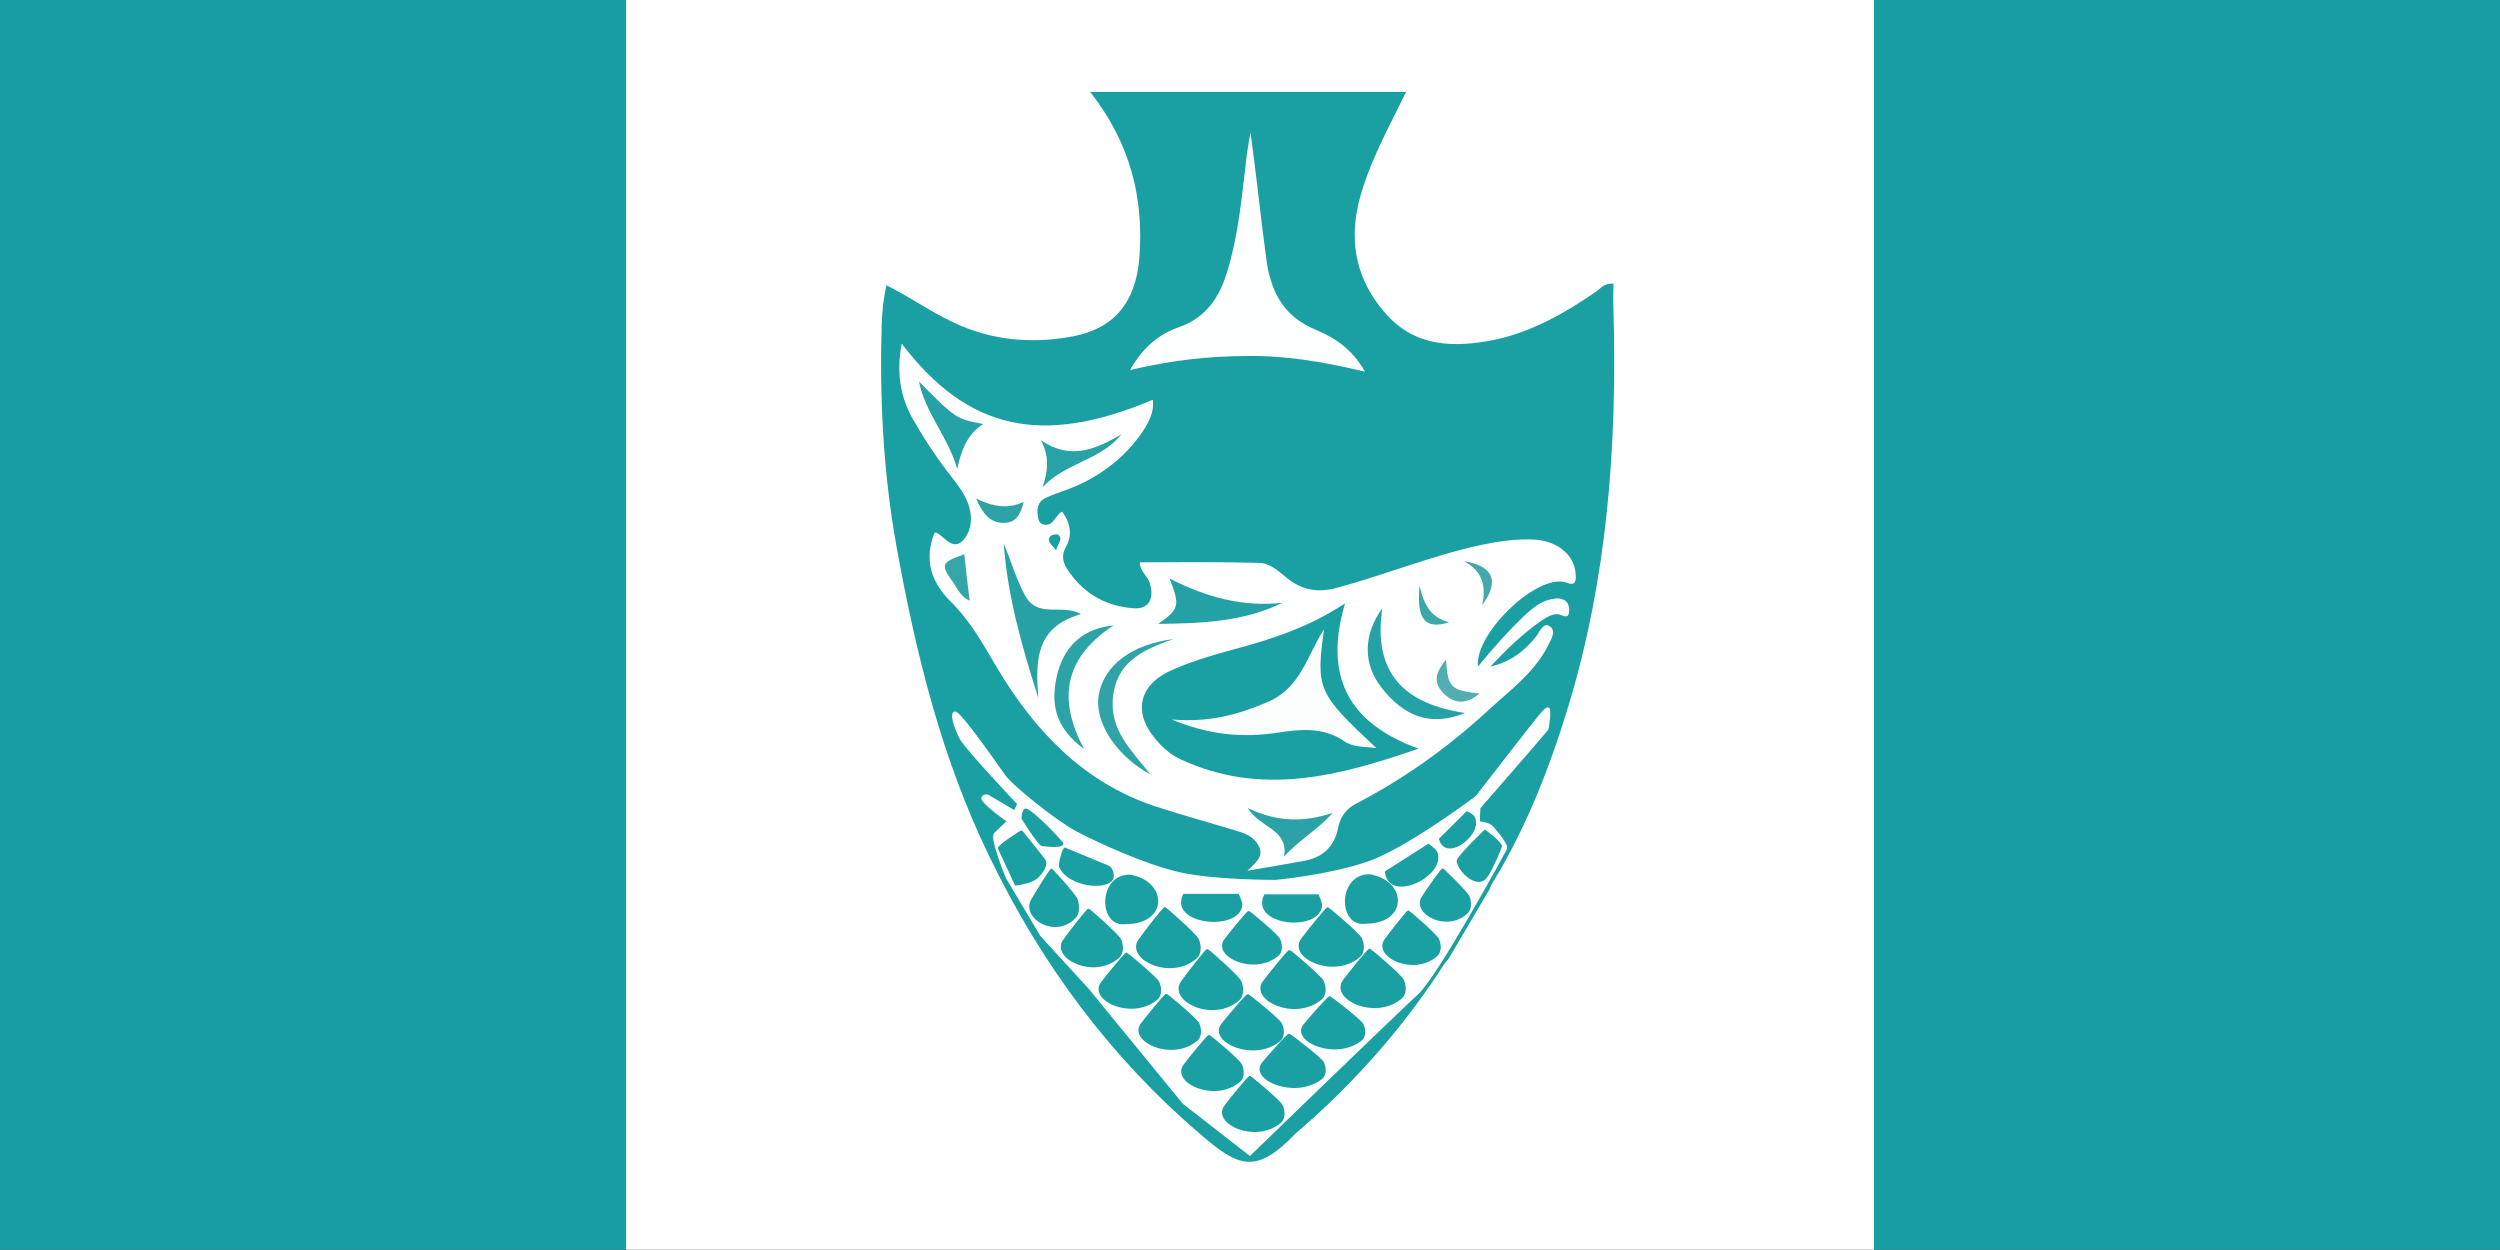 <?xml version="1.0" encoding="UTF-8" standalone="no"?>
<!-- Created with Inkscape (http://www.inkscape.org/) -->

<svg
   width="408.252mm"
   height="204.083mm"
   viewBox="0 0 408.252 204.083"
   version="1.1"
   id="svg5"
   inkscape:version="1.1.1 (3bf5ae0d25, 2021-09-20)"
   sodipodi:docname="musqueam.svg"
   xmlns:inkscape="http://www.inkscape.org/namespaces/inkscape"
   xmlns:sodipodi="http://sodipodi.sourceforge.net/DTD/sodipodi-0.dtd"
   xmlns="http://www.w3.org/2000/svg"
   xmlns:svg="http://www.w3.org/2000/svg">
  <rect x="0" y="0" width="408.252" height="204.083" fill="#333333" stroke="none"/>
  <sodipodi:namedview
     id="namedview7"
     pagecolor="#ffffff"
     bordercolor="#666666"
     borderopacity="1.0"
     inkscape:pageshadow="2"
     inkscape:pageopacity="0.0"
     inkscape:pagecheckerboard="0"
     inkscape:document-units="mm"
     showgrid="false"
     fit-margin-top="0"
     fit-margin-left="0"
     fit-margin-right="0"
     fit-margin-bottom="0"
     inkscape:zoom="0.32"
     inkscape:cx="345.3125"
     inkscape:cy="735.9375"
     inkscape:window-width="1920"
     inkscape:window-height="1017"
     inkscape:window-x="-8"
     inkscape:window-y="-8"
     inkscape:window-maximized="1"
     inkscape:current-layer="layer1" />
  <defs
     id="defs2">
    <pattern
       id="EMFhbasepattern"
       patternUnits="userSpaceOnUse"
       width="6"
       height="6"
       x="0"
       y="0" />
    <pattern
       id="EMFhbasepattern-7"
       patternUnits="userSpaceOnUse"
       width="6"
       height="6"
       x="0"
       y="0" />
    <pattern
       id="EMFhbasepattern-3"
       patternUnits="userSpaceOnUse"
       width="6"
       height="6"
       x="0"
       y="0" />
    <pattern
       id="EMFhbasepattern-2"
       patternUnits="userSpaceOnUse"
       width="6"
       height="6"
       x="0"
       y="0" />
  </defs>
  <g
     inkscape:label="Layer 1"
     inkscape:groupmode="layer"
     id="layer1"
     transform="translate(668.073,38.57)">
    <path
       style="fill:#ffffff;fill-opacity:1;stroke:#000000;stroke-width:0;stroke-linecap:butt;stroke-linejoin:miter;stroke-miterlimit:4;stroke-dasharray:none;stroke-opacity:1"
       d="M -565.84,-38.569 V 165.513 H -362.054 V -38.57 Z"
       id="path17990-3-0" />
    <g
       id="g14167">
      <path
         style="fill:#1aa0a3;fill-opacity:1;fill-rule:nonzero;stroke:none;stroke-width:0.265"
         d="m -402.183,-262.043 c -6.791,10.76 -15.169,20.285 -24.871,28.575 -6.469,6.728 -9.328,5.46 -15.61,0 -14.64,-12.524 -25.841,-27.693 -34.219,-44.979 -7.938,-16.228 -12.171,-33.514 -15.346,-51.153 -2.117,-11.906 -2.734,-23.901 -2.381,-36.072 0.088,-2.028 0.265,-4.145 0.794,-6.35 3.704,1.852 7.056,4.233 10.76,5.997 6.262,2.999 12.788,3.616 19.491,2.381 6.879,-1.235 10.407,-5.556 11.024,-12.7 0.794,-9.966 -1.499,-18.962 -8.026,-27.252 h 51.594 c -2.91,5.997 -6.174,11.73 -7.761,18.168 -1.587,6.703 -0.176,12.788 4.322,17.903 4.851,5.644 11.289,5.733 17.903,4.41 6.174,-1.323 11.553,-4.41 16.669,-7.938 0.706,-0.529 1.235,-1.323 2.734,-1.235 0,1.411 -0.088,2.822 0,4.322 0.617,21.96 -0.97,43.656 -7.408,64.823 -3.175,10.407 -7.144,20.461 -12.965,29.722 -0.088,-0.088 -0.176,-0.176 -0.353,-0.265 0.797,-4.935 2.56,-6.344 -1.235,-10.672 -0.176,-0.353 -0.265,-0.794 -0.265,-1.235 0.176,-2.293 1.764,-3.704 3.263,-5.115 2.999,-2.822 5.556,-5.997 7.497,-10.407 -25.047,38.453 -75.318,32.456 -94.897,1.323 12.204,15.197 6.129,17.388 10.902,28.493 0.529,0.97 0.475,2.199 1.18,2.992 5.115,6.615 10.848,12.788 16.492,18.962 4.586,5.115 8.996,10.495 13.935,15.169 3.263,3.087 4.498,3.351 7.585,0.353 9.26,-8.819 19.138,-17.022 26.635,-27.428 0.529,-0.794 0.97,-1.587 2.028,-1.676 0.441,0.088 0.794,0.265 0.529,0.882 z"
         id="path1729"
         sodipodi:nodetypes="cccccccccccccccccccccccscccccccccc"
         transform="translate(-29.486,380.035)" />
      <path
         style="fill:#1aa0a3;fill-opacity:1;stroke:#1aa0a3;stroke-width:0.265px;stroke-linecap:butt;stroke-linejoin:miter;stroke-opacity:1"
         d="m -510.956,80.245 6.788,22.977 c 7.279,12.168 16.078,23.333 24.409,34.787 l 14.616,12.132 15.639,-12.862 17.834,-19.286 6.703,-11.377 10.396,-28.46 -26.163,19.513 -12.57,5.993 -16.955,0.877 c -13.932,-8.089 -31.25,-10.837 -40.698,-24.292 z"
         id="path9919"
         sodipodi:nodetypes="cccccccccccc" />
    </g>
    <g
       id="g9789"
       transform="translate(-29.486,380.035)">
      <path
         style="fill:#ffffff;fill-opacity:1;fill-rule:nonzero;stroke:none;stroke-width:0.265"
         d="m -465.154,-335.068 c 1.411,1.852 1.676,3.792 0.706,5.644 -0.97,1.676 -0.529,2.91 0.529,4.322 2.558,3.616 6.085,5.468 10.319,5.821 2.558,0.265 3.616,-1.499 2.734,-4.233 -0.441,-1.147 -1.587,-1.852 -1.587,-3.263 6.526,0 12.965,-0.088 19.403,0.088 1.764,0 3.087,1.235 4.41,2.293 2.381,2.028 4.939,2.646 8.114,1.852 7.938,-2.117 15.61,-5.292 23.724,-7.056 2.999,-0.617 5.909,-1.058 8.908,-0.882 3.792,0.265 6.526,2.646 6.615,5.733 0.088,0.97 0,1.852 -1.411,1.323 -0.265,-0.088 -0.441,-0.176 -0.617,-0.176 -4.851,-0.794 -14.464,8.555 -13.935,13.847 2.558,-3.087 5.027,-5.909 7.761,-8.467 1.411,-1.323 2.91,-2.469 4.939,-2.646 1.235,-0.088 2.205,0.441 2.205,1.852 0,1.852 -1.235,0.706 -1.94,0.706 -0.882,0 -1.676,0.441 -2.469,0.97 -3.087,2.117 -5.821,4.763 -8.467,7.585 3.175,-0.706 5.556,-2.469 7.497,-4.939 0.529,-0.706 1.147,-2.293 2.117,-1.676 1.235,0.706 0.353,2.117 -0.176,3.175 -2.293,4.498 -6.35,7.408 -9.878,10.672 -6.526,5.997 -13.67,11.113 -21.519,15.169 -1.676,0.882 -2.558,2.205 -2.91,3.969 -0.617,3.087 -2.558,4.851 -5.644,5.38 -2.822,0.529 -5.644,0.97 -9.172,1.587 1.411,-1.323 2.646,-2.293 1.94,-3.881 -0.617,-1.323 -1.764,-2.028 -3.175,-2.469 -4.586,-1.411 -9.172,-2.646 -13.758,-4.145 -11.73,-3.881 -19.667,-12.259 -25.841,-22.578 -2.293,-3.881 -4.41,-7.761 -7.673,-10.936 -3.175,-3.175 -4.322,-6.879 -2.558,-11.201 0.088,0 0.265,0 0.441,0.088 1.235,0.706 2.469,2.734 4.057,1.323 1.499,-1.499 1.764,-3.792 1.058,-5.909 -0.706,-2.117 -2.205,-3.792 -3.528,-5.556 -2.028,-2.646 -3.792,-5.38 -5.468,-8.29 -2.205,-3.792 -2.822,-7.849 -1.94,-12.524 10.76,14.111 22.842,16.845 41.01,9.172 0.265,2.293 -0.882,4.057 -2.028,5.733 -3.263,4.498 -7.673,7.497 -12.876,9.26 -0.97,0.353 -1.94,0.706 -2.822,1.147 -1.058,0.617 -1.235,1.676 -1.058,2.822 0.088,0.617 0.265,1.323 0.97,1.411 1.587,0.353 1.764,-1.411 2.999,-2.117 z"
         id="path1733" />
      <path
         style="fill:#feffff;fill-opacity:1;fill-rule:nonzero;stroke:none;stroke-width:0.265"
         d="m -454.041,-358.175 c 2.028,-3.704 4.763,-5.909 8.114,-7.056 4.41,-1.587 6.526,-4.939 7.761,-9.084 1.764,-5.733 2.293,-11.553 2.999,-17.374 0.176,-1.764 0.441,-3.528 0.794,-5.292 0.97,7.056 1.676,14.111 2.646,21.167 0.794,5.203 2.999,8.996 7.938,11.024 3.175,1.323 5.997,3.175 8.114,6.879 -6.703,-1.587 -12.876,-2.646 -19.138,-2.558 -6.35,0 -12.524,0.706 -19.226,2.293 z"
         id="path1737" />
      <path
         style="fill:#1aa0a3;fill-opacity:1;fill-rule:nonzero;stroke:none;stroke-width:0.265"
         d="m -406.945,-296.351 c -12.965,4.498 -25.665,7.849 -38.806,1.764 -1.94,-0.882 -3.351,-2.293 -4.586,-3.881 -3.087,-4.057 -2.117,-8.114 2.469,-10.407 3.351,-1.587 6.967,-2.646 10.495,-3.616 6.262,-1.676 12.435,-3.616 18.433,-7.585 -3.528,11.906 0.529,19.579 11.994,23.724 z"
         id="path1747" />
      <path
         style="fill:#26a2a5;fill-opacity:1;fill-rule:nonzero;stroke:none;stroke-width:0.265"
         d="m -474.679,-329.865 c 1.235,2.91 2.028,5.909 3.616,8.731 2.117,3.528 5.997,1.058 8.996,2.822 -7.497,2.117 -7.408,7.673 -6.967,13.67 -2.646,-8.29 -5.027,-16.581 -5.644,-25.224 z"
         id="path1749" />
      <path
         style="fill:#24a1a5;fill-opacity:1;fill-rule:nonzero;stroke:none;stroke-width:0.265"
         d="m -449.455,-316.724 c 3.44,-2.381 3.616,-2.999 1.852,-7.408 6.085,3.087 11.994,4.674 18.433,3.969 -6.35,3.087 -12.965,3.351 -20.285,3.44 z"
         id="path1751" />
      <path
         style="fill:#25a2a5;fill-opacity:1;fill-rule:nonzero;stroke:none;stroke-width:0.265"
         d="m -399.361,-302.172 c -5.38,2.205 -9.878,0.794 -13.758,-4.322 -2.822,-3.704 -2.91,-8.378 0.265,-12.788 -1.587,10.76 3.704,15.61 13.494,17.11 z"
         id="path1753" />
      <path
         style="fill:#2ca3a6;fill-opacity:1;fill-rule:nonzero;stroke:none;stroke-width:0.265"
         d="m -461.538,-296.263 c -4.498,-3.351 -5.733,-7.144 -4.322,-12.524 1.235,-4.586 4.41,-7.232 9.084,-7.673 -7.232,4.763 -9.613,11.201 -4.763,20.197 z"
         id="path1755" />
      <path
         style="fill:#2fa4a7;fill-opacity:1;fill-rule:nonzero;stroke:none;stroke-width:0.265"
         d="m -446.898,-314.254 c -5.468,1.852 -9.437,3.969 -9.966,9.701 -0.441,5.203 2.999,8.467 6.174,12.435 -5.733,-3.087 -9.26,-8.731 -8.467,-13.053 0.882,-4.763 5.292,-8.202 12.259,-9.084 z"
         id="path1757" />
      <path
         style="fill:#25a2a5;fill-opacity:1;fill-rule:nonzero;stroke:none;stroke-width:0.265"
         d="m -488.525,-356.323 c 5.997,6.085 5.997,6.085 10.495,6.967 -2.469,1.587 -3.528,3.969 -4.233,7.32 -1.587,-5.38 -5.203,-9.084 -6.262,-14.287 z"
         id="path1759" />
      <path
         style="fill:#2ba3a6;fill-opacity:1;fill-rule:nonzero;stroke:none;stroke-width:0.265"
         d="m -420.968,-285.856 c -2.293,2.646 -5.38,4.322 -7.938,7.144 0.794,-4.498 -3.969,-4.674 -5.909,-7.938 4.939,2.381 9.26,2.293 13.847,0.794 z"
         id="path1761" />
      <path
         style="fill:#27a2a5;fill-opacity:1;fill-rule:nonzero;stroke:none;stroke-width:0.265"
         d="m -468.329,-339.037 c 0.882,-2.646 1.147,-5.027 -0.265,-7.673 4.851,3.351 8.996,1.411 13.141,-0.97 -3.351,4.233 -9.26,4.674 -12.876,8.643 z"
         id="path1763" />
      <path
         style="fill:#34a6a9;fill-opacity:1;fill-rule:nonzero;stroke:none;stroke-width:0.265"
         d="m -481.117,-328.101 c 0.265,2.469 0.529,4.939 0.882,7.585 -1.323,-0.529 -1.852,-1.676 -2.469,-2.646 -2.381,-3.351 -2.293,-3.528 1.587,-4.939 z"
         id="path1765" />
      <path
         style="fill:#2da3a6;fill-opacity:1;fill-rule:nonzero;stroke:none;stroke-width:0.265"
         d="m -479.177,-337.185 c 2.734,1.323 5.203,1.764 7.761,0.529 -0.529,2.293 -1.411,3.351 -3.087,3.44 -2.381,0.088 -3.616,-1.499 -4.674,-3.969 z"
         id="path1767" />
      <path
         style="fill:#52aeb1;fill-opacity:1;fill-rule:nonzero;stroke:none;stroke-width:0.265"
         d="m -402.448,-310.903 c 0.265,4.586 0.794,5.027 5.468,5.556 -2.028,1.676 -3.969,1.852 -5.821,0 -1.94,-1.852 -1.235,-3.616 0.353,-5.556 z"
         id="path1769" />
      <path
         style="fill:#43a8ab;fill-opacity:1;fill-rule:nonzero;stroke:none;stroke-width:0.265"
         d="m -399.537,-326.954 c 4.763,0.706 5.909,3.263 2.999,7.144 0.706,-3.263 -0.088,-5.644 -2.999,-7.144 z"
         id="path1771" />
      <path
         style="fill:#3aa7a9;fill-opacity:1;fill-rule:nonzero;stroke:none;stroke-width:0.265"
         d="m -401.918,-316.988 c -3.969,1.235 -5.38,-0.441 -4.851,-5.997 0.706,3.263 1.94,5.292 4.851,5.997 z"
         id="path1773" />
      <path
         style="fill:#179fa3;fill-opacity:1;fill-rule:nonzero;stroke:none;stroke-width:0.265"
         d="m -466.124,-328.718 c -0.706,-0.97 -1.587,-1.499 -0.97,-2.293 0.176,-0.265 1.147,-0.441 1.323,-0.265 0.882,0.794 -0.176,1.499 -0.353,2.558 z"
         id="path1775" />
      <path
         style="fill:#fcfefe;fill-opacity:1;fill-rule:nonzero;stroke:none;stroke-width:0.265"
         d="m -422.38,-315.842 c -1.323,9.79 -1.058,10.407 8.555,19.403 -1.94,-0.265 -3.792,-0.088 -5.292,-1.147 -3.351,-2.293 -6.967,-1.94 -10.583,-1.411 -6.085,0.97 -11.642,0.353 -17.551,-2.117 6.085,0.529 10.848,-0.794 15.61,-2.822 5.468,-2.293 6.526,-7.673 9.26,-11.906 z"
         id="path1815" />
    </g>
    <path
       style="fill:#ffffff;stroke:#ffffff;stroke-width:0.265px;stroke-linecap:butt;stroke-linejoin:miter;stroke-opacity:1"
       d="m -501.829,92.698 c 0,0 -8.404,-8.879 -9.354,-10.597 -0.95,-1.717 -1.79,-4.348 -0.913,-4.348 0.877,0 6.779,8.528 8.071,10.336 1.292,1.809 8.423,7.493 11.627,9.198 3.204,1.705 11.42,5.529 17.208,6.77 5.788,1.24 15.451,1.189 15.451,1.189 0,0 8.556,-0.782 14.987,-2.974 6.431,-2.192 17.759,-10.743 17.759,-10.743 0,0 9.537,-12.333 10.341,-13.246 0.804,-0.914 1.078,-1.297 1.443,-1.188 0.365,0.11 0,3.179 -0.164,3.453 -0.164,0.274 -11.086,12.812 -11.086,12.812 l -0.094,2.319 c 0,0 1.625,0.089 2.264,0.856 0.639,0.767 2.503,2.85 2.156,3.544 -0.347,0.694 -11.291,20.755 -14.434,23.605 -3.143,2.85 -27.406,26.346 -27.406,26.346 l -10.856,-8.456 -15.4,-18.81 -7.855,-8.578 -5.609,-9.429 c 0,0 -2.667,-6.468 -1.937,-7.199 0.731,-0.731 2.119,-2.01 2.119,-2.01 0,0 -4.458,-3.143 -4.166,-3.837 0.292,-0.694 1.023,-0.329 1.023,-0.329 l 4.275,2.521 z"
       id="path14282" />
    <path
       style="fill:#1aa0a3;fill-opacity:1;stroke:#1aa0a3;stroke-width:0.265px;stroke-linecap:butt;stroke-linejoin:miter;stroke-opacity:1"
       d="m -501.107,95.117 c 0,0 2.635,4.263 3.204,4.341 0.568,0.078 3.643,0.439 3.307,-0.362 -0.667,-0.896 -5.588,-6.014 -6.124,-5.452 -0.465,0.568 -0.388,1.473 -0.388,1.473 z"
       id="path14286"
       sodipodi:nodetypes="csccc" />
    <path
       style="fill:#1aa0a3;fill-opacity:1;stroke:#1aa0a3;stroke-width:0.265px;stroke-linecap:butt;stroke-linejoin:miter;stroke-opacity:1"
       d="m -465.325,109.251 c 0,-0.585 -0.548,-1.717 -0.548,-1.717 h -8.879 c -2.362,4.787 8.965,5.905 9.428,1.717 z"
       id="path14302"
       sodipodi:nodetypes="cccc" />
    <path
       style="fill:#1aa0a3;fill-opacity:1;stroke:#1aa0a3;stroke-width:0.263px;stroke-linecap:butt;stroke-linejoin:miter;stroke-opacity:1"
       d="m -452.303,109.341 c 0,-0.59 -0.536,-1.733 -0.536,-1.733 h -8.681 c -2.309,4.829 8.765,5.958 9.217,1.733 z"
       id="path14302-5"
       sodipodi:nodetypes="cccc" />
    <path
       style="fill:#1aa0a3;fill-opacity:1;stroke:#1aa0a3;stroke-width:0.252px;stroke-linecap:butt;stroke-linejoin:miter;stroke-opacity:1"
       d="m -433.526,100.517 c -0.292,-0.49 -1.289,-1.164 -1.289,-1.164 l -6.971,4.448 c 0.539,5.192 9.991,0.455 8.26,-3.284 z"
       id="path14302-5-8"
       sodipodi:nodetypes="cccc" />
    <path
       style="fill:#1aa0a3;fill-opacity:1;stroke:#1aa0a3;stroke-width:0.192px;stroke-linecap:butt;stroke-linejoin:miter;stroke-opacity:1"
       d="m -427.43,94.718 c -0.277,-0.338 -1.091,-0.719 -1.091,-0.719 l -4.473,4.434 c 1.081,3.947 7.317,-1.063 5.564,-3.715 z"
       id="path14302-5-8-3"
       sodipodi:nodetypes="cccc" />
    <path
       style="fill:#1aa0a3;fill-opacity:1;stroke:#1aa0a3;stroke-width:0.265px;stroke-linecap:butt;stroke-linejoin:miter;stroke-opacity:1"
       d="m -468.102,114.988 c 0.804,-1.096 3.764,-4.714 3.946,-4.677 0.183,0.037 4.677,3.8 5.006,4.495 0.329,0.694 0.548,2.046 -0.365,2.704 -3.842,3.062 -10.283,0.088 -8.587,-2.521 z"
       id="path14402"
       sodipodi:nodetypes="csscc" />
    <path
       style="fill:#1aa0a3;fill-opacity:1;stroke:#1aa0a3;stroke-width:0.29px;stroke-linecap:butt;stroke-linejoin:miter;stroke-opacity:1"
       d="m -461.804,121.854 c 0.876,-1.206 4.101,-5.186 4.3,-5.146 0.199,0.04 5.096,4.181 5.454,4.945 0.358,0.764 0.597,2.251 -0.398,2.975 -4.186,3.369 -11.204,0.097 -9.356,-2.774 z"
       id="path14402-5"
       sodipodi:nodetypes="csscc" />
    <path
       style="fill:#1aa0a3;fill-opacity:1;stroke:#1aa0a3;stroke-width:0.291px;stroke-linecap:butt;stroke-linejoin:miter;stroke-opacity:1"
       d="m -448.72,121.673 c 0.875,-1.215 4.099,-5.226 4.298,-5.186 0.199,0.041 5.094,4.214 5.452,4.983 0.358,0.77 0.597,2.269 -0.398,2.998 -4.184,3.395 -11.199,0.098 -9.352,-2.796 z"
       id="path14402-5-2"
       sodipodi:nodetypes="csscc" />
    <path
       style="fill:#1aa0a3;fill-opacity:1;stroke:#1aa0a3;stroke-width:0.291px;stroke-linecap:butt;stroke-linejoin:miter;stroke-opacity:1"
       d="m -455.553,114.915 c 0.875,-1.215 4.099,-5.226 4.298,-5.186 0.199,0.041 5.094,4.214 5.452,4.983 0.358,0.77 0.597,2.269 -0.398,2.998 -4.184,3.395 -11.199,0.098 -9.352,-2.796 z"
       id="path14402-5-2-0"
       sodipodi:nodetypes="csscc" />
    <path
       style="fill:#1aa0a3;fill-opacity:1;stroke:#1aa0a3;stroke-width:0.293px;stroke-linecap:butt;stroke-linejoin:miter;stroke-opacity:1"
       d="m -475.164,121.883 c 0.867,-1.248 4.057,-5.368 4.254,-5.327 0.197,0.042 5.042,4.328 5.396,5.119 0.355,0.791 0.591,2.33 -0.394,3.08 -4.141,3.487 -11.085,0.1 -9.257,-2.871 z"
       id="path14402-5-2-0-1"
       sodipodi:nodetypes="csscc" />
    <path
       style="fill:#1aa0a3;fill-opacity:1;stroke:#1aa0a3;stroke-width:0.293px;stroke-linecap:butt;stroke-linejoin:miter;stroke-opacity:1"
       d="m -482.105,115.038 c 0.867,-1.248 4.057,-5.368 4.254,-5.327 0.197,0.042 5.042,4.328 5.396,5.119 0.355,0.791 0.591,2.33 -0.394,3.08 -4.141,3.487 -11.085,0.1 -9.257,-2.871 z"
       id="path14402-5-2-0-1-6"
       sodipodi:nodetypes="csscc" />
    <path
       style="fill:#1aa0a3;fill-opacity:1;stroke:#1aa0a3;stroke-width:0.283px;stroke-linecap:butt;stroke-linejoin:miter;stroke-opacity:1"
       d="m -468.591,128.816 c 0.874,-1.151 4.09,-4.948 4.289,-4.91 0.199,0.038 5.083,3.989 5.44,4.718 0.357,0.729 0.596,2.148 -0.397,2.838 -4.175,3.214 -11.175,0.092 -9.332,-2.647 z"
       id="path14402-5-2-0-1-3"
       sodipodi:nodetypes="csscc" />
    <path
       style="fill:#1aa0a3;fill-opacity:1;stroke:#1aa0a3;stroke-width:0.28px;stroke-linecap:butt;stroke-linejoin:miter;stroke-opacity:1"
       d="m -461.932,135.099 c 0.889,-1.108 4.164,-4.766 4.366,-4.729 0.202,0.037 5.174,3.842 5.538,4.544 0.364,0.702 0.606,2.069 -0.404,2.734 -4.25,3.096 -11.375,0.089 -9.5,-2.549 z"
       id="path14402-5-2-0-1-3-0"
       sodipodi:nodetypes="csscc" />
    <path
       style="fill:#1aa0a3;fill-opacity:1;stroke:#1aa0a3;stroke-width:0.273px;stroke-linecap:butt;stroke-linejoin:miter;stroke-opacity:1"
       d="m -455.169,128.878 c 0.862,-1.086 4.036,-4.668 4.232,-4.632 0.196,0.036 5.016,3.763 5.369,4.451 0.353,0.688 0.588,2.026 -0.392,2.678 -4.12,3.032 -11.028,0.087 -9.209,-2.497 z"
       id="path14402-5-2-0-1-3-0-0"
       sodipodi:nodetypes="csscc" />
    <path
       style="fill:#1aa0a3;fill-opacity:1;stroke:#1aa0a3;stroke-width:0.263px;stroke-linecap:butt;stroke-linejoin:miter;stroke-opacity:1"
       d="m -441.936,114.993 c 0.784,-1.115 3.669,-4.794 3.847,-4.757 0.178,0.037 4.56,3.865 4.88,4.571 0.321,0.706 0.534,2.081 -0.356,2.75 -3.745,3.114 -10.024,0.09 -8.371,-2.564 z"
       id="path14402-5-2-0-1-3-0-0-6"
       sodipodi:nodetypes="csscc" />
    <path
       style="fill:#1aa0a3;fill-opacity:1;stroke:#1aa0a3;stroke-width:0.244px;stroke-linecap:butt;stroke-linejoin:miter;stroke-opacity:1"
       d="m -435.856,108.016 c 0.685,-1.092 3.209,-4.695 3.365,-4.658 0.156,0.036 3.988,3.785 4.268,4.476 0.28,0.692 0.467,2.038 -0.312,2.693 -3.275,3.05 -8.767,0.088 -7.321,-2.511 z"
       id="path14402-5-2-0-1-3-0-0-6-3"
       sodipodi:nodetypes="csscc" />
    <path
       style="fill:#1aa0a3;fill-opacity:1;stroke:#1aa0a3;stroke-width:0.277px;stroke-linecap:butt;stroke-linejoin:miter;stroke-opacity:1"
       d="m -468.091,142.152 c 0.84,-1.147 3.932,-4.933 4.123,-4.894 0.191,0.038 4.886,3.977 5.23,4.703 0.344,0.727 0.573,2.141 -0.382,2.83 -4.013,3.204 -10.742,0.092 -8.971,-2.638 z"
       id="path14402-5-2-0-1-3-0-0-6-5"
       sodipodi:nodetypes="csscc" />
    <path
       style="fill:#1aa0a3;fill-opacity:1;stroke:#1aa0a3;stroke-width:0.277px;stroke-linecap:butt;stroke-linejoin:miter;stroke-opacity:1"
       d="m -474.757,135.46 c 0.84,-1.147 3.932,-4.933 4.123,-4.894 0.191,0.038 4.886,3.977 5.23,4.703 0.344,0.727 0.573,2.141 -0.382,2.83 -4.013,3.204 -10.742,0.092 -8.971,-2.638 z"
       id="path14402-5-2-0-1-3-0-0-6-5-0"
       sodipodi:nodetypes="csscc" />
    <path
       style="fill:#1aa0a3;fill-opacity:1;stroke:#1aa0a3;stroke-width:0.277px;stroke-linecap:butt;stroke-linejoin:miter;stroke-opacity:1"
       d="m -481.733,128.742 c 0.84,-1.147 3.932,-4.933 4.123,-4.894 0.191,0.038 4.886,3.977 5.23,4.703 0.344,0.727 0.573,2.141 -0.382,2.83 -4.013,3.204 -10.742,0.092 -8.971,-2.638 z"
       id="path14402-5-2-0-1-3-0-0-6-5-0-2"
       sodipodi:nodetypes="csscc" />
    <path
       style="fill:#1aa0a3;fill-opacity:1;stroke:#1aa0a3;stroke-width:0.277px;stroke-linecap:butt;stroke-linejoin:miter;stroke-opacity:1"
       d="m -488.245,122.024 c 0.84,-1.147 3.932,-4.933 4.123,-4.894 0.191,0.038 4.886,3.977 5.23,4.703 0.344,0.727 0.573,2.141 -0.382,2.83 -4.013,3.204 -10.742,0.092 -8.971,-2.638 z"
       id="path14402-5-2-0-1-3-0-0-6-5-0-2-7"
       sodipodi:nodetypes="csscc" />
    <path
       style="fill:#1aa0a3;fill-opacity:1;stroke:#1aa0a3;stroke-width:0.282px;stroke-linecap:butt;stroke-linejoin:miter;stroke-opacity:1"
       d="m -494.409,115.068 c 0.833,-1.199 3.901,-5.155 4.09,-5.115 0.189,0.04 4.848,4.156 5.189,4.916 0.341,0.759 0.568,2.238 -0.379,2.957 -3.982,3.349 -10.658,0.097 -8.9,-2.758 z"
       id="path14402-5-2-0-1-3-0-0-6-5-0-2-7-8"
       sodipodi:nodetypes="csscc" />
    <path
       style="fill:#1aa0a3;fill-opacity:1;stroke:#1aa0a3;stroke-width:0.252px;stroke-linecap:butt;stroke-linejoin:miter;stroke-opacity:1"
       d="m -499.638,108.506 c 0.666,-1.199 3.118,-5.155 3.269,-5.115 0.151,0.04 3.874,4.156 4.147,4.916 0.272,0.759 0.454,2.238 -0.303,2.957 -3.182,3.349 -8.517,0.097 -7.113,-2.758 z"
       id="path14402-5-2-0-1-3-0-0-6-5-0-2-7-8-8"
       sodipodi:nodetypes="csscc" />
    <path
       style="fill:#1aa0a3;fill-opacity:1;stroke:#1aa0a3;stroke-width:0.265px;stroke-linecap:butt;stroke-linejoin:miter;stroke-opacity:1"
       d="m -501.262,97.133 c 0,0 -3.902,2.429 -3.721,2.842 0.181,0.413 2.765,5.943 2.765,5.943 0,0 2.532,-0.284 3.488,-1.163 0.956,-0.878 1.731,-2.196 1.214,-2.92 -0.517,-0.723 -3.747,-4.703 -3.747,-4.703 z"
       id="path15593" />
    <path
       style="fill:#1aa0a3;fill-opacity:1;stroke:#1aa0a3;stroke-width:0.265px;stroke-linecap:butt;stroke-linejoin:miter;stroke-opacity:1"
       d="m -494.182,99.975 c -0.336,0.181 -0.956,2.558 -0.827,2.971 1.472,3.281 7.888,3.827 8.63,1.912 0.181,-0.853 -0.181,-1.731 -0.749,-1.964 -0.568,-0.233 -7.054,-2.92 -7.054,-2.92 z"
       id="path16229"
       sodipodi:nodetypes="cccsc" />
    <path
       style="fill:#1aa0a3;fill-opacity:1;stroke:#1aa0a3;stroke-width:0.265px;stroke-linecap:butt;stroke-linejoin:miter;stroke-opacity:1"
       d="m -483.596,104.391 c -5.027,-0.045 -5.056,8.428 -0.621,7.82 6.915,-0.028 6.603,-6.886 0.621,-7.82 z"
       id="path16443"
       sodipodi:nodetypes="ccc" />
    <path
       style="fill:#1aa0a3;fill-opacity:1;stroke:#1aa0a3;stroke-width:0.265px;stroke-linecap:butt;stroke-linejoin:miter;stroke-opacity:1"
       d="m -444.451,104.324 c -5.027,-0.045 -5.056,8.428 -0.621,7.82 6.915,-0.028 6.603,-6.886 0.621,-7.82 z"
       id="path16443-7"
       sodipodi:nodetypes="ccc" />
    <path
       style="fill:#1aa0a3;fill-opacity:1;stroke:#1aa0a3;stroke-width:0.265px;stroke-linecap:butt;stroke-linejoin:miter;stroke-opacity:1"
       d="m -425.582,97.055 c 0,0 -4.548,4.341 -4.496,5.013 0.383,1.935 3.379,4.434 4.703,2.61 0.62,-0.633 2.3,-4.47 2.429,-5.038 0.129,-0.568 -2.635,-2.584 -2.635,-2.584 z"
       id="path17172"
       sodipodi:nodetypes="cccsc" />
    <path
       style="fill:#179fa3;fill-opacity:1;stroke:#000000;stroke-width:0;stroke-linecap:butt;stroke-linejoin:miter;stroke-miterlimit:4;stroke-dasharray:none;stroke-opacity:1"
       d="M -668.073,-38.57 V 165.512 h 102.233 V -38.57 Z"
       id="path17990" />
    <path
       style="fill:#179fa3;fill-opacity:1;stroke:#000000;stroke-width:0;stroke-linecap:butt;stroke-linejoin:miter;stroke-miterlimit:4;stroke-dasharray:none;stroke-opacity:1"
       d="M -362.054,-38.569 V 165.513 h 102.233 V -38.57 Z"
       id="path17990-3" />
  </g>
</svg>
